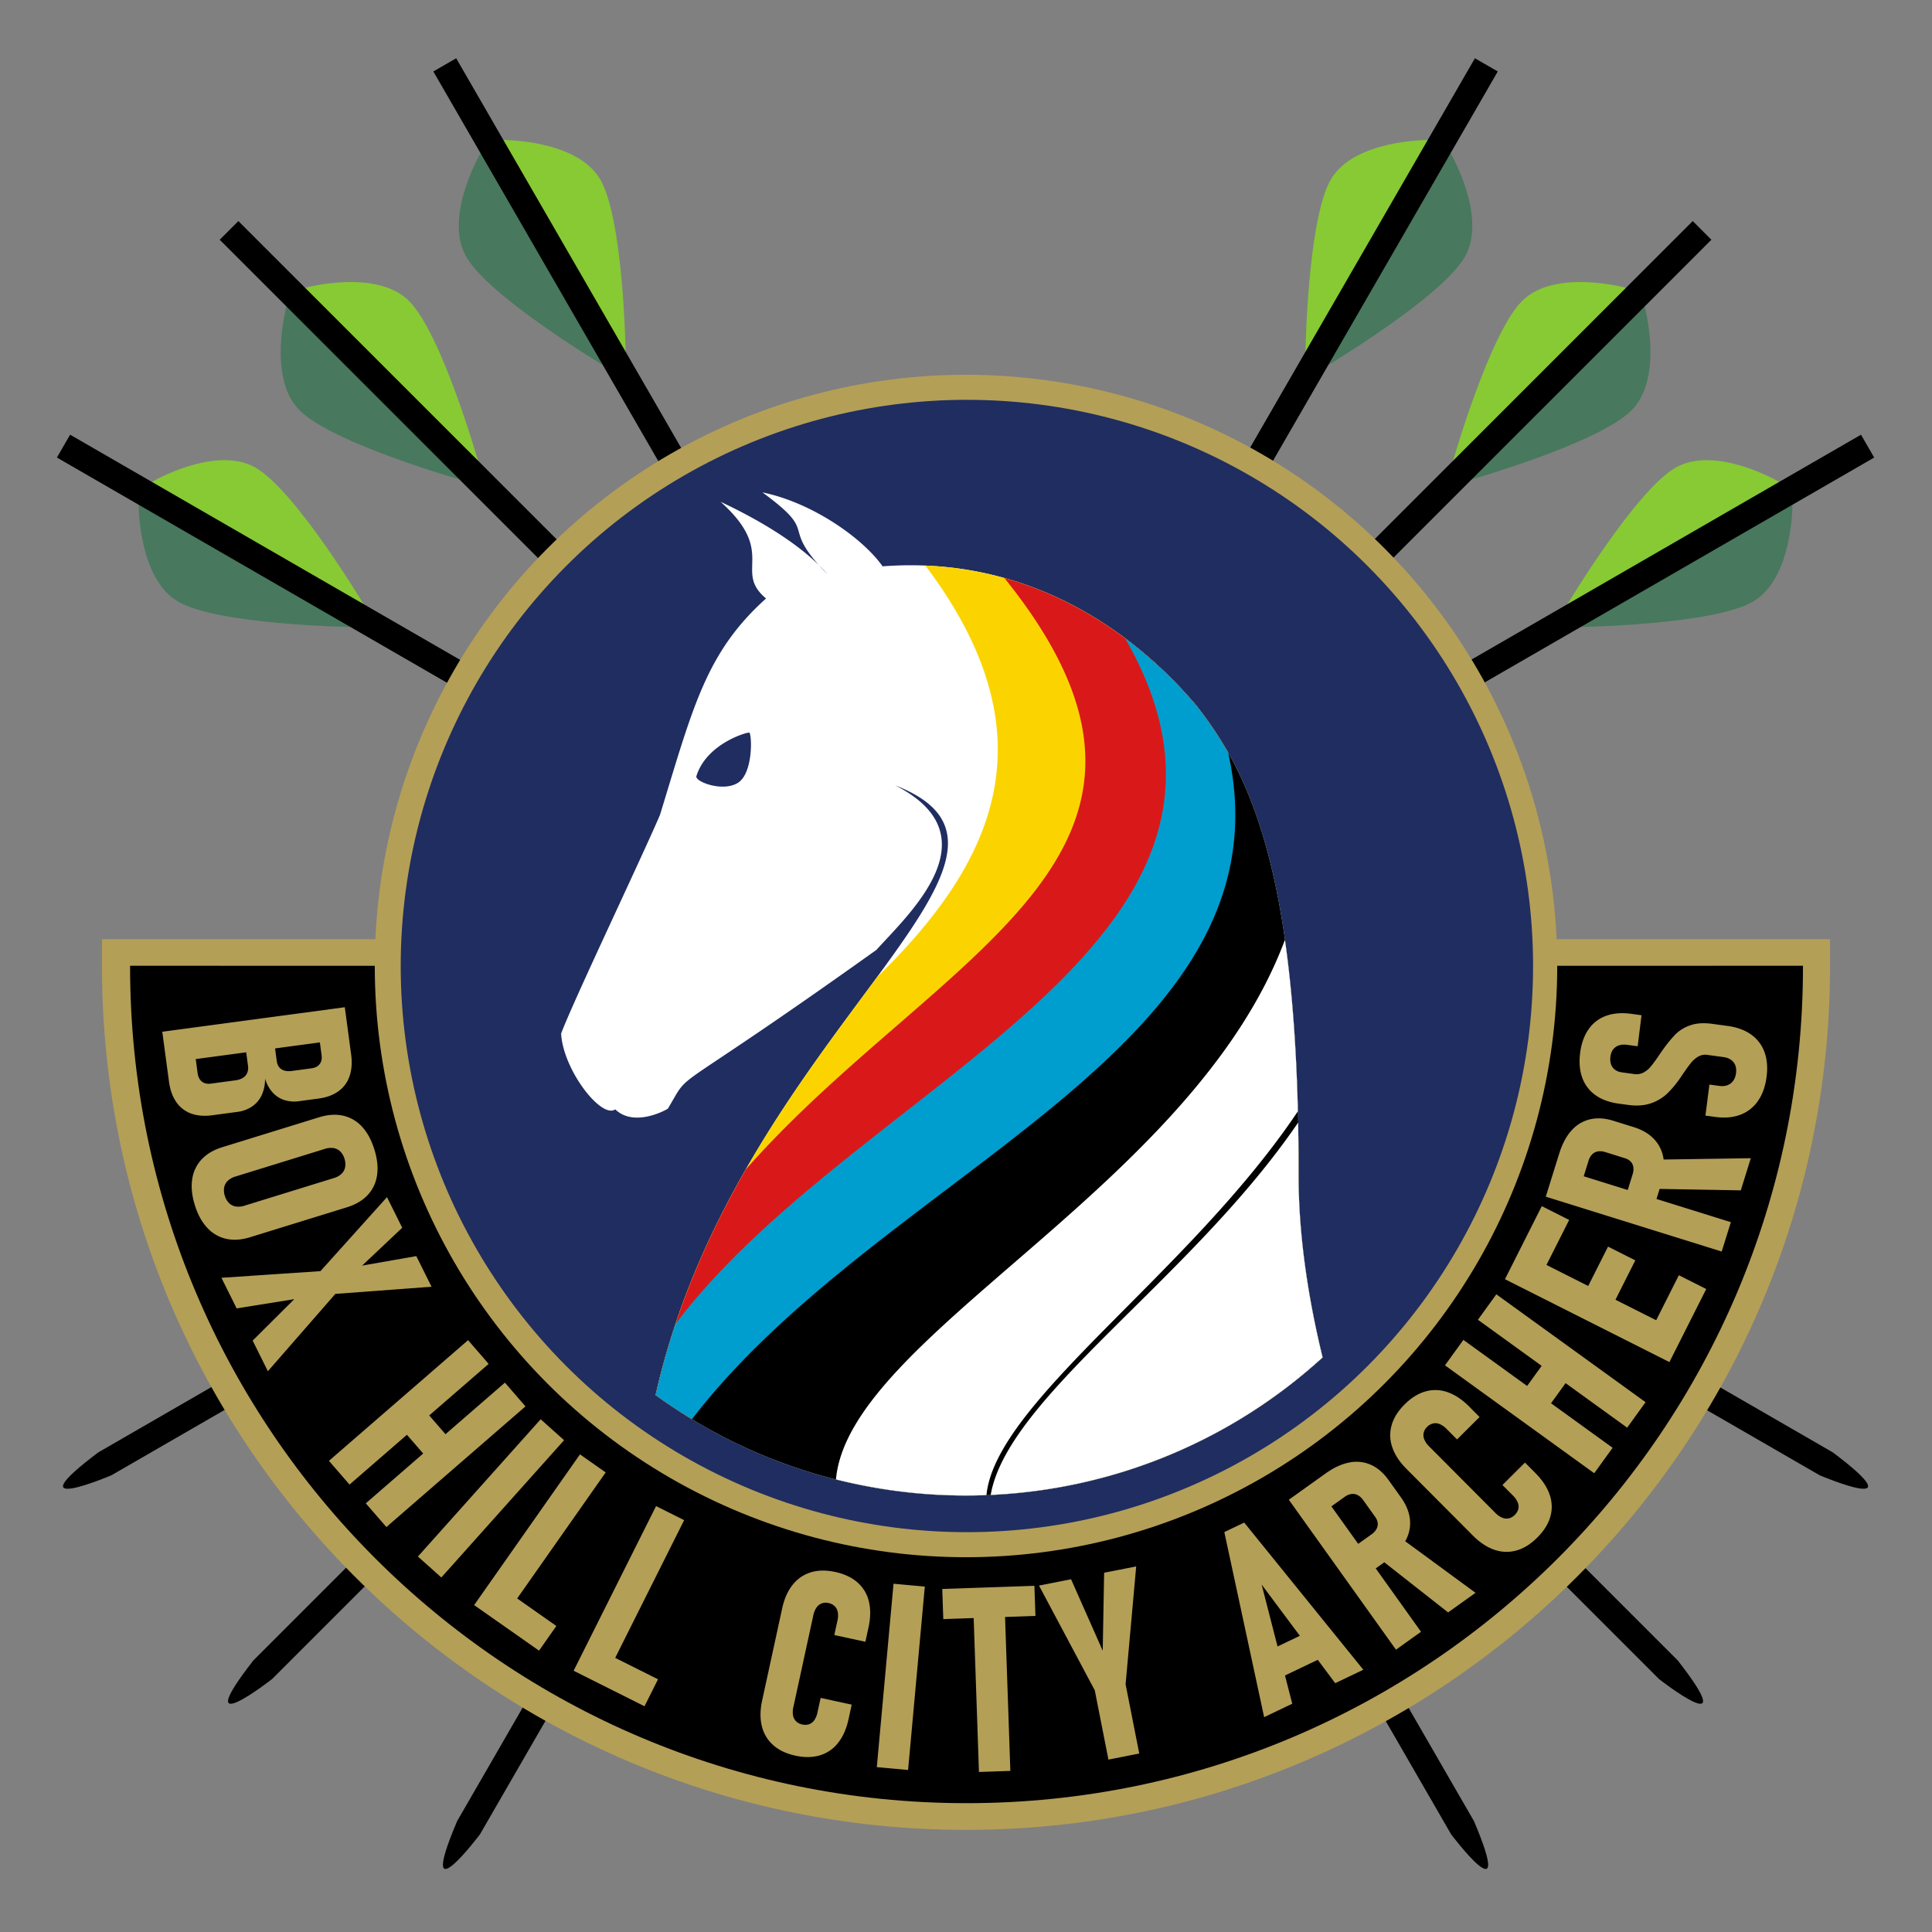 <svg id="SVG" xmlns="http://www.w3.org/2000/svg" width="2160" height="2160" viewBox="0 0 2160 2160">
  <rect x="0" y="0" width="2160" height="2160" fill="#808080" stroke="none"/>
  <title>Box Hill City Archers Club Logo</title>
<defs>
    <style>
      .cls-1 {
        fill: #48785d;
      }

      .cls-1, .cls-10, .cls-2, .cls-3, .cls-4, .cls-7, .cls-8, .cls-9 {
        fill-rule: evenodd;
      }

      .cls-2 {
        fill: #87ca34;
      }

      .cls-4, .cls-5 {
        fill: #b49f57;
      }

      .cls-6 {
        fill: #202d60;
      }

      .cls-7 {
        fill: #fff;
      }

      .cls-8 {
        fill: #fbd400;
      }

      .cls-9 {
        fill: #d91919;
      }

      .cls-10 {
        fill: #009ece;
      }
    </style>
  </defs>
  <g id="Arrows">
    <g id="Arrow_1" data-name="Arrow 1">
      <path id="Arrow_Vane_1" data-name="Arrow Vane 1" class="cls-1" d="M391.724,700.96s-147.6-2.378-192.395-28.24-44.268-108.4-44.268-108.4l5.434-9.413L397.158,691.547Z"/>
      <path id="Arrow_Vane_2" data-name="Arrow Vane 2" class="cls-2" d="M406.475,675.411l-5.435,9.412L164.377,548.186l5.434-9.413s71.219-41.715,116.013-15.854S406.475,675.411,406.475,675.411Z"/>
      <path id="Arrow_Shaft_1" data-name="Arrow Shaft 1" class="cls-3" d="M415.514,680.628L2049.26,1623.87c96.37,72.68-14.75,25.55-14.75,25.55L400.762,706.179,154.4,563.944l-90.764-52.4,14.752-25.55,90.764,52.4Z"/>
    </g>
    <g id="Arrow_2" data-name="Arrow 2">
      <path id="Arrow_Vane_1-2" data-name="Arrow Vane 1" class="cls-1" d="M513.526,535.9S371.569,495.4,335,458.823s-14.7-116.162-14.7-116.162l7.685-7.685L521.211,528.211Z"/>
      <path id="Arrow_Vane_2-2" data-name="Arrow Vane 2" class="cls-2" d="M534.386,515.035l-7.685,7.686L333.466,329.486l7.685-7.685s79.589-21.861,116.163,14.713S534.386,515.035,534.386,515.035Z"/>
      <path id="Arrow_Shaft_1-2" data-name="Arrow Shaft 1" class="cls-3" d="M541.767,522.415L1875.72,1856.36c74.27,95.14-20.87,20.87-20.87,20.87L520.905,543.277,319.754,342.126l-74.108-74.108,20.862-20.862,74.108,74.108Z"/>
    </g>
    <g id="Arrow_3" data-name="Arrow 3">
      <path id="Arrow_Vane_1-3" data-name="Arrow Vane 1" class="cls-1" d="M673.9,407.982s-126.638-75.86-152.5-120.654,15.861-116.01,15.861-116.01l9.413-5.434L683.311,402.547Z"/>
      <path id="Arrow_Vane_2-3" data-name="Arrow Vane 2" class="cls-2" d="M699.447,393.231l-9.412,5.434L553.4,162l9.413-5.434s82.535-.517,108.4,44.276S699.447,393.231,699.447,393.231Z"/>
      <path id="Arrow_Shaft_1-3" data-name="Arrow Shaft 1" class="cls-3" d="M704.667,402.269L1647.91,2036.02c47.12,111.12-25.55,14.75-25.55,14.75L679.116,417.021,536.881,170.662,484.479,79.9l25.55-14.752,52.4,90.764Z"/>
    </g>
    <g id="Arrow_4" data-name="Arrow 4">
      <path id="Arrow_Vane_1-4" data-name="Arrow Vane 1" class="cls-1" d="M1767.28,700.96s147.6-2.378,192.39-28.24,44.27-108.4,44.27-108.4l-5.44-9.413L1761.84,691.547Z"/>
      <path id="Arrow_Vane_2-4" data-name="Arrow Vane 2" class="cls-2" d="M1752.53,675.411l5.43,9.412,236.66-136.637-5.43-9.413s-71.22-41.715-116.01-15.854S1752.53,675.411,1752.53,675.411Z"/>
      <path id="Arrow_Shaft_1-4" data-name="Arrow Shaft 1" class="cls-3" d="M1743.49,680.628L109.739,1623.87c-96.371,72.68,14.752,25.55,14.752,25.55L1758.24,706.179,2004.6,563.944l90.76-52.4-14.75-25.55-90.77,52.4Z"/>
    </g>
    <g id="Arrow_5" data-name="Arrow 5">
      <path id="Arrow_Vane_1-5" data-name="Arrow Vane 1" class="cls-1" d="M1645.47,535.9s141.96-40.5,178.53-77.073,14.71-116.162,14.71-116.162l-7.69-7.685L1637.79,528.211Z"/>
      <path id="Arrow_Vane_2-5" data-name="Arrow Vane 2" class="cls-2" d="M1624.61,515.035l7.69,7.686,193.23-193.235-7.68-7.685s-79.59-21.861-116.16,14.713S1624.61,515.035,1624.61,515.035Z"/>
      <path id="Arrow_Shaft_1-5" data-name="Arrow Shaft 1" class="cls-3" d="M1617.23,522.415L283.284,1856.36c-74.278,95.14,20.862,20.87,20.862,20.87L1638.09,543.277l201.16-201.151,74.1-74.108-20.86-20.862-74.11,74.108Z"/>
    </g>
    <g id="Arrow_6" data-name="Arrow 6">
      <path id="Arrow_Vane_1-6" data-name="Arrow Vane 1" class="cls-1" d="M1485.1,407.982s126.64-75.86,152.5-120.654-15.86-116.01-15.86-116.01l-9.41-5.434L1475.69,402.547Z"/>
      <path id="Arrow_Vane_2-6" data-name="Arrow Vane 2" class="cls-2" d="M1459.55,393.231l9.42,5.434L1605.6,162l-9.41-5.434s-82.53-.517-108.4,44.276S1459.55,393.231,1459.55,393.231Z"/>
      <path id="Arrow_Shaft_1-6" data-name="Arrow Shaft 1" class="cls-3" d="M1454.33,402.269L511.089,2036.02c-47.123,111.12,25.55,14.75,25.55,14.75L1479.88,417.021l142.24-246.359,52.4-90.764-25.55-14.752-52.4,90.764Z"/>
    </g>
  </g>
  <g id="Shield">
    <path id="Banner_Border" data-name="Banner Border" class="cls-4" d="M1080,2045.82c-533.407,0-966-432.41-966-965.82v-30H2046v30C2046,1613.41,1613.41,2045.82,1080,2045.82Z"/>
    <path id="Banner_Fill" data-name="Banner Fill" class="cls-3" d="M1080,1080l935.74-.29c0,0.36.01,0.71,0.01,1.07,0,516.49-418.68,935.19-935.16,935.19s-935.153-418.7-935.153-935.19c0-.36.007-0.71,0.007-1.07Z"/>
    <path id="BOX_HILL_CITY_ARCHERS" data-name="BOX HILL CITY ARCHERS" class="cls-4" d="M1974.99,1204.4q-2.19,15.99-9.72,26.68a41.357,41.357,0,0,1-19.65,15.26q-12.135,4.56-27.98,2.4l-10.95-1.49,4.45-34.7,10.94,1.5q7.725,1.05,12.73-2.7c3.34-2.49,5.36-6.32,6.06-11.46q1.035-7.575-2.75-12.31t-11.36-5.77l-17.82-2.42a15.753,15.753,0,0,0-10.18,1.82,29.312,29.312,0,0,0-8.26,7.16q-3.7,4.575-9.08,12.56c-0.23.35-.47,0.67-0.7,0.97s-0.47.63-.71,0.98l-1.09,1.71a119.364,119.364,0,0,1-14.63,17.73,50.124,50.124,0,0,1-18.3,11.08q-10.98,3.93-25.99,1.88l-10.52-1.43q-15.57-2.13-25.91-9.61a40.51,40.51,0,0,1-14.69-19.65q-4.335-12.165-2.16-28.16,2.13-15.585,9.55-26a40.087,40.087,0,0,1,19.52-14.77q12.09-4.35,27.95-2.19l11.5,1.57-4.3,34.71-11.64-1.59q-7.86-1.065-12.83,2.33t-5.94,10.55q-1.035,7.575,2.4,12.26t10.45,5.64l13.61,1.85a16.756,16.756,0,0,0,10.38-1.65,26.979,26.979,0,0,0,8.11-6.61q3.51-4.17,8.68-11.75c0.61-.97,1.27-1.95,1.97-2.95s1.42-2.02,2.14-3.07a4.408,4.408,0,0,1,.35-0.45c0.11-.13.22-0.28,0.34-0.45a156.6,156.6,0,0,1,14-17.25,43.217,43.217,0,0,1,16.47-10.18q10.23-3.75,25.1-1.73l16.98,2.32q15.855,2.16,26.33,9.66a40.84,40.84,0,0,1,14.9,19.68Q1977.15,1188.54,1974.99,1204.4Zm-197.35,47.02q11.925-2.805,25.98,1.58l22.98,7.16q14.475,4.515,22.95,13.69a40.333,40.333,0,0,1,10.36,22.21c0.01,0.1.01,0.2,0.03,0.3l97.49-1.48-11.22,35.96-90.71-1.62-3.51,11.25,83.14,25.92-10.25,32.85L1728.2,1337.9l10.24-32.85h0l4.85-15.54q4.965-15.945,13.7-25.62A39.585,39.585,0,0,1,1777.64,1251.42Zm42.18,79.01,5.48-17.57a17.633,17.633,0,0,0,.78-7.99,11.215,11.215,0,0,0-2.96-6.19,14.739,14.739,0,0,0-6.46-3.79l-21.9-6.83a17.772,17.772,0,0,0-8.21-.78,11.581,11.581,0,0,0-6.43,3.26,16.611,16.611,0,0,0-4.03,6.97l-5.48,17.58Zm-90.85,83.8,46.66,23.52,22.18-44.01,30.47,15.36-22.17,44.01,45.52,22.94,25.36-50.33,30.6,15.43-25.36,50.32h0l-15.81,31.36-183.85-92.66,7.01-13.91h0l4.95-9.83,3.84-7.62h0l25.37-50.33,30.6,15.42Zm90.23,181.91-68.86-49.77-16.26,22.49,68.86,49.77-20.57,28.46L1615.5,1526.48l20.58-28.46,71.26,51.51,16.26-22.49-71.27-51.51,20.58-28.46,166.86,120.61Zm-176.71-23.66,11.69,11.74L1629,1609.3l-11.69-11.74a23.92,23.92,0,0,0-7.5-5.32,12.235,12.235,0,0,0-7.51-.82,13.763,13.763,0,0,0-6.82,3.89,13.4,13.4,0,0,0-3.81,6.6,12.392,12.392,0,0,0,.73,7.46,23.072,23.072,0,0,0,5.24,7.57l74.34,74.65a22.571,22.571,0,0,0,7.5,5.22,12.436,12.436,0,0,0,7.41.72,13.49,13.49,0,0,0,6.62-3.79,14.02,14.02,0,0,0,4.02-6.8,12.073,12.073,0,0,0-.74-7.37,24,24,0,0,0-5.34-7.57l-11.69-11.73,25.18-25.09,11.69,11.74q11.7,11.745,15.92,24.22a40.248,40.248,0,0,1,.7,24.68q-3.525,12.21-14.56,23.2t-23.21,14.42a40.851,40.851,0,0,1-24.63-.75q-12.465-4.185-24.15-15.92l-74.34-74.65q-11.685-11.73-15.82-24.21a40.839,40.839,0,0,1-.65-24.63q3.48-12.165,14.51-23.15t23.26-14.47a40.335,40.335,0,0,1,24.68.8Q1630.805,1560.735,1642.49,1572.48Zm-66.15,126.43a40.259,40.259,0,0,1-5.15,23.96c-0.05.08-.11,0.17-0.16,0.26l78.63,57.66-30.65,21.9-71.35-56.04-9.58,6.84,50.63,70.85-27.99,20.01-119.8-167.62,12.79-9.14h0l28.46-20.34q13.59-9.7,26.38-12.15a39.54,39.54,0,0,1,23.99,2.52q11.2,4.95,19.77,16.94l14,19.58Q1575.115,1686.47,1576.34,1698.91Zm-36.06,3.84a14.708,14.708,0,0,0-2.86-6.92l-13.34-18.66a17.727,17.727,0,0,0-6.07-5.58,11.553,11.553,0,0,0-7.1-1.28,16.474,16.474,0,0,0-7.42,3.13l-14.98,10.7,29.97,41.93,14.98-10.7a17.8,17.8,0,0,0,5.45-5.89A11.281,11.281,0,0,0,1540.28,1702.75Zm-47.5,179.07-19.5-26.14-36.64,17.52,8.11,31.59-31.42,15.03-44.51-206.93,22.22-10.63,133.17,164.53Zm-82.24-110.25,17.77,69.2,24.95-11.93Zm-171.29,195.68-15.26-77.38-62.36-117.16,35.84-7.07,35.39,79.91,1.57-87.2,35.84-7.07-11.83,131.8,15.26,77.38Zm-109.66,12.64-35.1,1.21-5.91-172.09-33.97,1.17-1.15-33.68,103.02-3.55,1.16,33.69-33.97,1.16Zm-149.316-4.21,18.7-205.04,34.971,3.19-18.69,205.04Zm-12.767-140.15-34.731-7.55,3.52-16.19a24,24,0,0,0,.4-9.19,12.3,12.3,0,0,0-3.387-6.75,13.743,13.743,0,0,0-6.967-3.62,13.434,13.434,0,0,0-7.616.38,12.389,12.389,0,0,0-5.869,4.66,23.02,23.02,0,0,0-3.516,8.51l-22.384,102.95a22.481,22.481,0,0,0-.319,9.13,12.411,12.411,0,0,0,3.417,6.61,13.345,13.345,0,0,0,6.774,3.5,13.894,13.894,0,0,0,7.893-.31,12.082,12.082,0,0,0,5.785-4.61,23.836,23.836,0,0,0,3.462-8.59l3.52-16.19,34.731,7.55-3.52,16.19q-3.52,16.185-11.7,26.51a40.258,40.258,0,0,1-20.356,13.97q-12.173,3.66-27.391.35t-24.7-11.67a40.9,40.9,0,0,1-12.729-21.1q-3.247-12.735.275-28.92l22.383-102.95q3.519-16.185,11.759-26.42a40.869,40.869,0,0,1,20.341-13.91q12.1-3.675,27.322-.37t24.774,11.69a40.36,40.36,0,0,1,12.714,21.17q3.159,12.8-.359,28.98Zm-231.838,41.94-15.089,30.14-66.347-33.22h0l-12.915-6.47,92.181-184.1,31.4,15.72-77.092,153.97Zm-113.65-59.62-19.367,27.58-50.309-35.32-22.234-15.62L648.428,1626l28.739,20.18-98.952,140.91Zm-154.773-77.63,137.242-153.47,26.177,23.4L493.423,1763.63Zm-58.271-59.48,64.178-55.68-18.187-20.96-64.177,55.67-23.012-26.53L523.3,1498.33l23.012,26.52-66.423,57.63,18.186,20.96,66.424-57.62,23.012,26.53L431.987,1707.26ZM299.5,1533.04l-17.022-34.23L329,1452.49l-64.426,10.31-17.023-34.23,110.683-7.39,74.429-82.76,17.023,34.23-44.836,42.31,60.6-10.61,17.023,34.23-107.558,8.02ZM411.028,1336.1q-8.58,9.165-23.188,13.68l-108.23,33.46q-14.611,4.515-26.8,1.76a40.807,40.807,0,0,1-21.159-12.36q-8.971-9.6-13.863-25.43t-2.9-28.82a40.756,40.756,0,0,1,10.5-22.14q8.51-9.15,23.121-13.67l108.23-33.45q14.61-4.515,26.868-1.78a40.207,40.207,0,0,1,21.159,12.36q8.9,9.615,13.8,25.45t2.973,28.8A40.29,40.29,0,0,1,411.028,1336.1Zm-25.891-40.61a18.692,18.692,0,0,0-4.747-8.17,13.892,13.892,0,0,0-7.531-3.75,21,21,0,0,0-9.65.91l-99.842,30.86a21.308,21.308,0,0,0-8.614,4.73,13.931,13.931,0,0,0-4.1,7.35,18.69,18.69,0,0,0,.688,9.42,19.043,19.043,0,0,0,4.768,8.23,13.826,13.826,0,0,0,7.553,3.82,21.32,21.32,0,0,0,9.785-.95l99.842-30.86a20.963,20.963,0,0,0,8.479-4.69,13.881,13.881,0,0,0,4.082-7.42A19.052,19.052,0,0,0,385.137,1295.49Zm-6.679-75.51q-8.786,6.4-22.117,8.19l-21.893,2.94a36.773,36.773,0,0,1-16.821-1.31,30.375,30.375,0,0,1-13.015-8.61,39.718,39.718,0,0,1-8.264-15.25,43.1,43.1,0,0,1-3.687,18.28,31.305,31.305,0,0,1-10.65,12.72,37.98,37.98,0,0,1-16.954,6.21l-27.788,3.73q-13.471,1.815-23.694-1.96a33.967,33.967,0,0,1-16.515-12.85q-6.294-9.09-8.121-22.7l-2.81-20.91h0l-4.694-34.95L385.49,1126.1l2.677,19.93h0l4.412,32.84q1.848,13.755-1.744,24.24A34,34,0,0,1,378.458,1219.98Zm-101.2-28.48-2.017-15.01-56.417,7.58,2.093,15.57q0.867,6.465,4.786,9.58c2.612,2.07,5.976,2.84,10.094,2.28l27.367-3.67a21.156,21.156,0,0,0,8.414-2.78,11.843,11.843,0,0,0,4.823-5.57A15.16,15.16,0,0,0,277.263,1191.5Zm82.286-11.77-1.923-14.31-50.1,6.73,1.9,14.17q0.829,6.18,5.222,9.09t11.689,1.93l21.893-2.94q6.174-.825,9.151-4.73T359.549,1179.73Z"/>
    <circle id="Shield_Border" data-name="Shield Border" class="cls-5" cx="1080" cy="1080" r="661"/>
    <circle id="Shield_Fill" data-name="Shield Fill" class="cls-6" cx="1081" cy="1080" r="633"/>
  </g>
  <g id="Horse">
    <path id="Whitehorse_6" data-name="Whitehorse 6" class="cls-7" d="M1080,1672a589.273,589.273,0,0,1-347-112.32c90.411-403.69,471.228-602.523,267.848-681.64,111.4,56.653,15.24,143.69-20.98,183.93-241.187,172.2-204.727,129.9-233.142,177.48-0.868.9-37.385,21.61-58.89,0.81-15.347,11.04-58.216-43.83-60.5-84.71,13.079-35.21,89.392-195.135,110.52-244.434C775,789.949,789.225,729.64,856.442,669.1c-37.171-31,13.186-50.669-50.823-108.1,30.915,14.549,78.171,39.519,110.005,70.927,2.8,3.143,5.984,6.544,9.611,10.248-3-3.486-6.221-6.9-9.611-10.248-40.765-45.668-1.053-35.887-63.215-81.414,55.926,11.442,112.39,51.442,134.35,82.653,183.771-13.891,301.011,96.852,350.981,155.9,56.13,72.387,114.67,179.641,114.06,522.993-0.13,72.64,12.06,144.75,26.9,205.55A589.835,589.835,0,0,1,1080,1672ZM837.842,819.113c-0.96-1.144-47.751,11.549-59.259,48.618-1.886,6.076,29.1,18.063,46.207,7.622S840.847,822.694,837.842,819.113Z"/>
    <path id="Gold_Band" data-name="Gold Band" class="cls-8" d="M1080,1672a589.279,589.279,0,0,1-347-112.32c45.808-204.54,166.163-356.48,247.315-466.91,127.855-124.828,200.445-266.555,54.255-460.448,156.44,6.41,257.68,102.989,303.17,156.745,56.13,72.387,114.67,179.641,114.06,522.993-0.13,72.64,12.06,144.75,26.9,205.55A589.864,589.864,0,0,1,1080,1672Z"/>
    <path id="Red_Band" data-name="Red Band" class="cls-9" d="M1080,1672a589.32,589.32,0,0,1-346.992-112.31c21.3-95.08,58.7-178.8,100.784-252.27C1049,1063.57,1372.69,956.264,1122.94,646.24c106.83,29.911,178.54,99.974,214.8,142.827,56.13,72.387,114.67,179.641,114.06,522.993-0.13,72.64,12.06,144.75,26.9,205.55A589.864,589.864,0,0,1,1080,1672Z"/>
    <path id="Blue_Band" data-name="Blue Band" class="cls-10" d="M1080,1672a589.354,589.354,0,0,1-346.981-112.3,806.069,806.069,0,0,1,22.154-79.47C961.117,1207.42,1455.08,1056.42,1257.89,713.6a489.837,489.837,0,0,1,79.85,75.472c56.13,72.387,114.67,179.641,114.06,522.993-0.13,72.64,12.06,144.75,26.9,205.55A589.864,589.864,0,0,1,1080,1672Z"/>
    <path id="Black_Band" data-name="Black Band" class="cls-3" d="M1080,1672a589.247,589.247,0,0,1-306.368-85.34c214.818-279.35,673.018-413.42,599.558-744.916,42.85,75.818,79.09,199.776,78.61,470.316-0.13,72.64,12.06,144.75,26.9,205.55A589.864,589.864,0,0,1,1080,1672Z"/>
    <path id="White_Band" data-name="White Band" class="cls-7" d="M1107.6,1671.36c19.04-109.76,224.3-241.12,343.73-416.32q0.51,27.375.47,57.02c-0.13,72.64,12.06,144.75,26.9,205.55A589.672,589.672,0,0,1,1107.6,1671.36Zm-4.72.21q-11.385.42-22.88,0.43a593.313,593.313,0,0,1-145.37-17.99c14.2-160.68,398.61-326.28,501.94-603.29,7.52,52.53,12.65,115.45,14.49,191.73C1329.33,1424.27,1113.01,1567.34,1102.88,1671.57Z"/>
  </g>
</svg>
